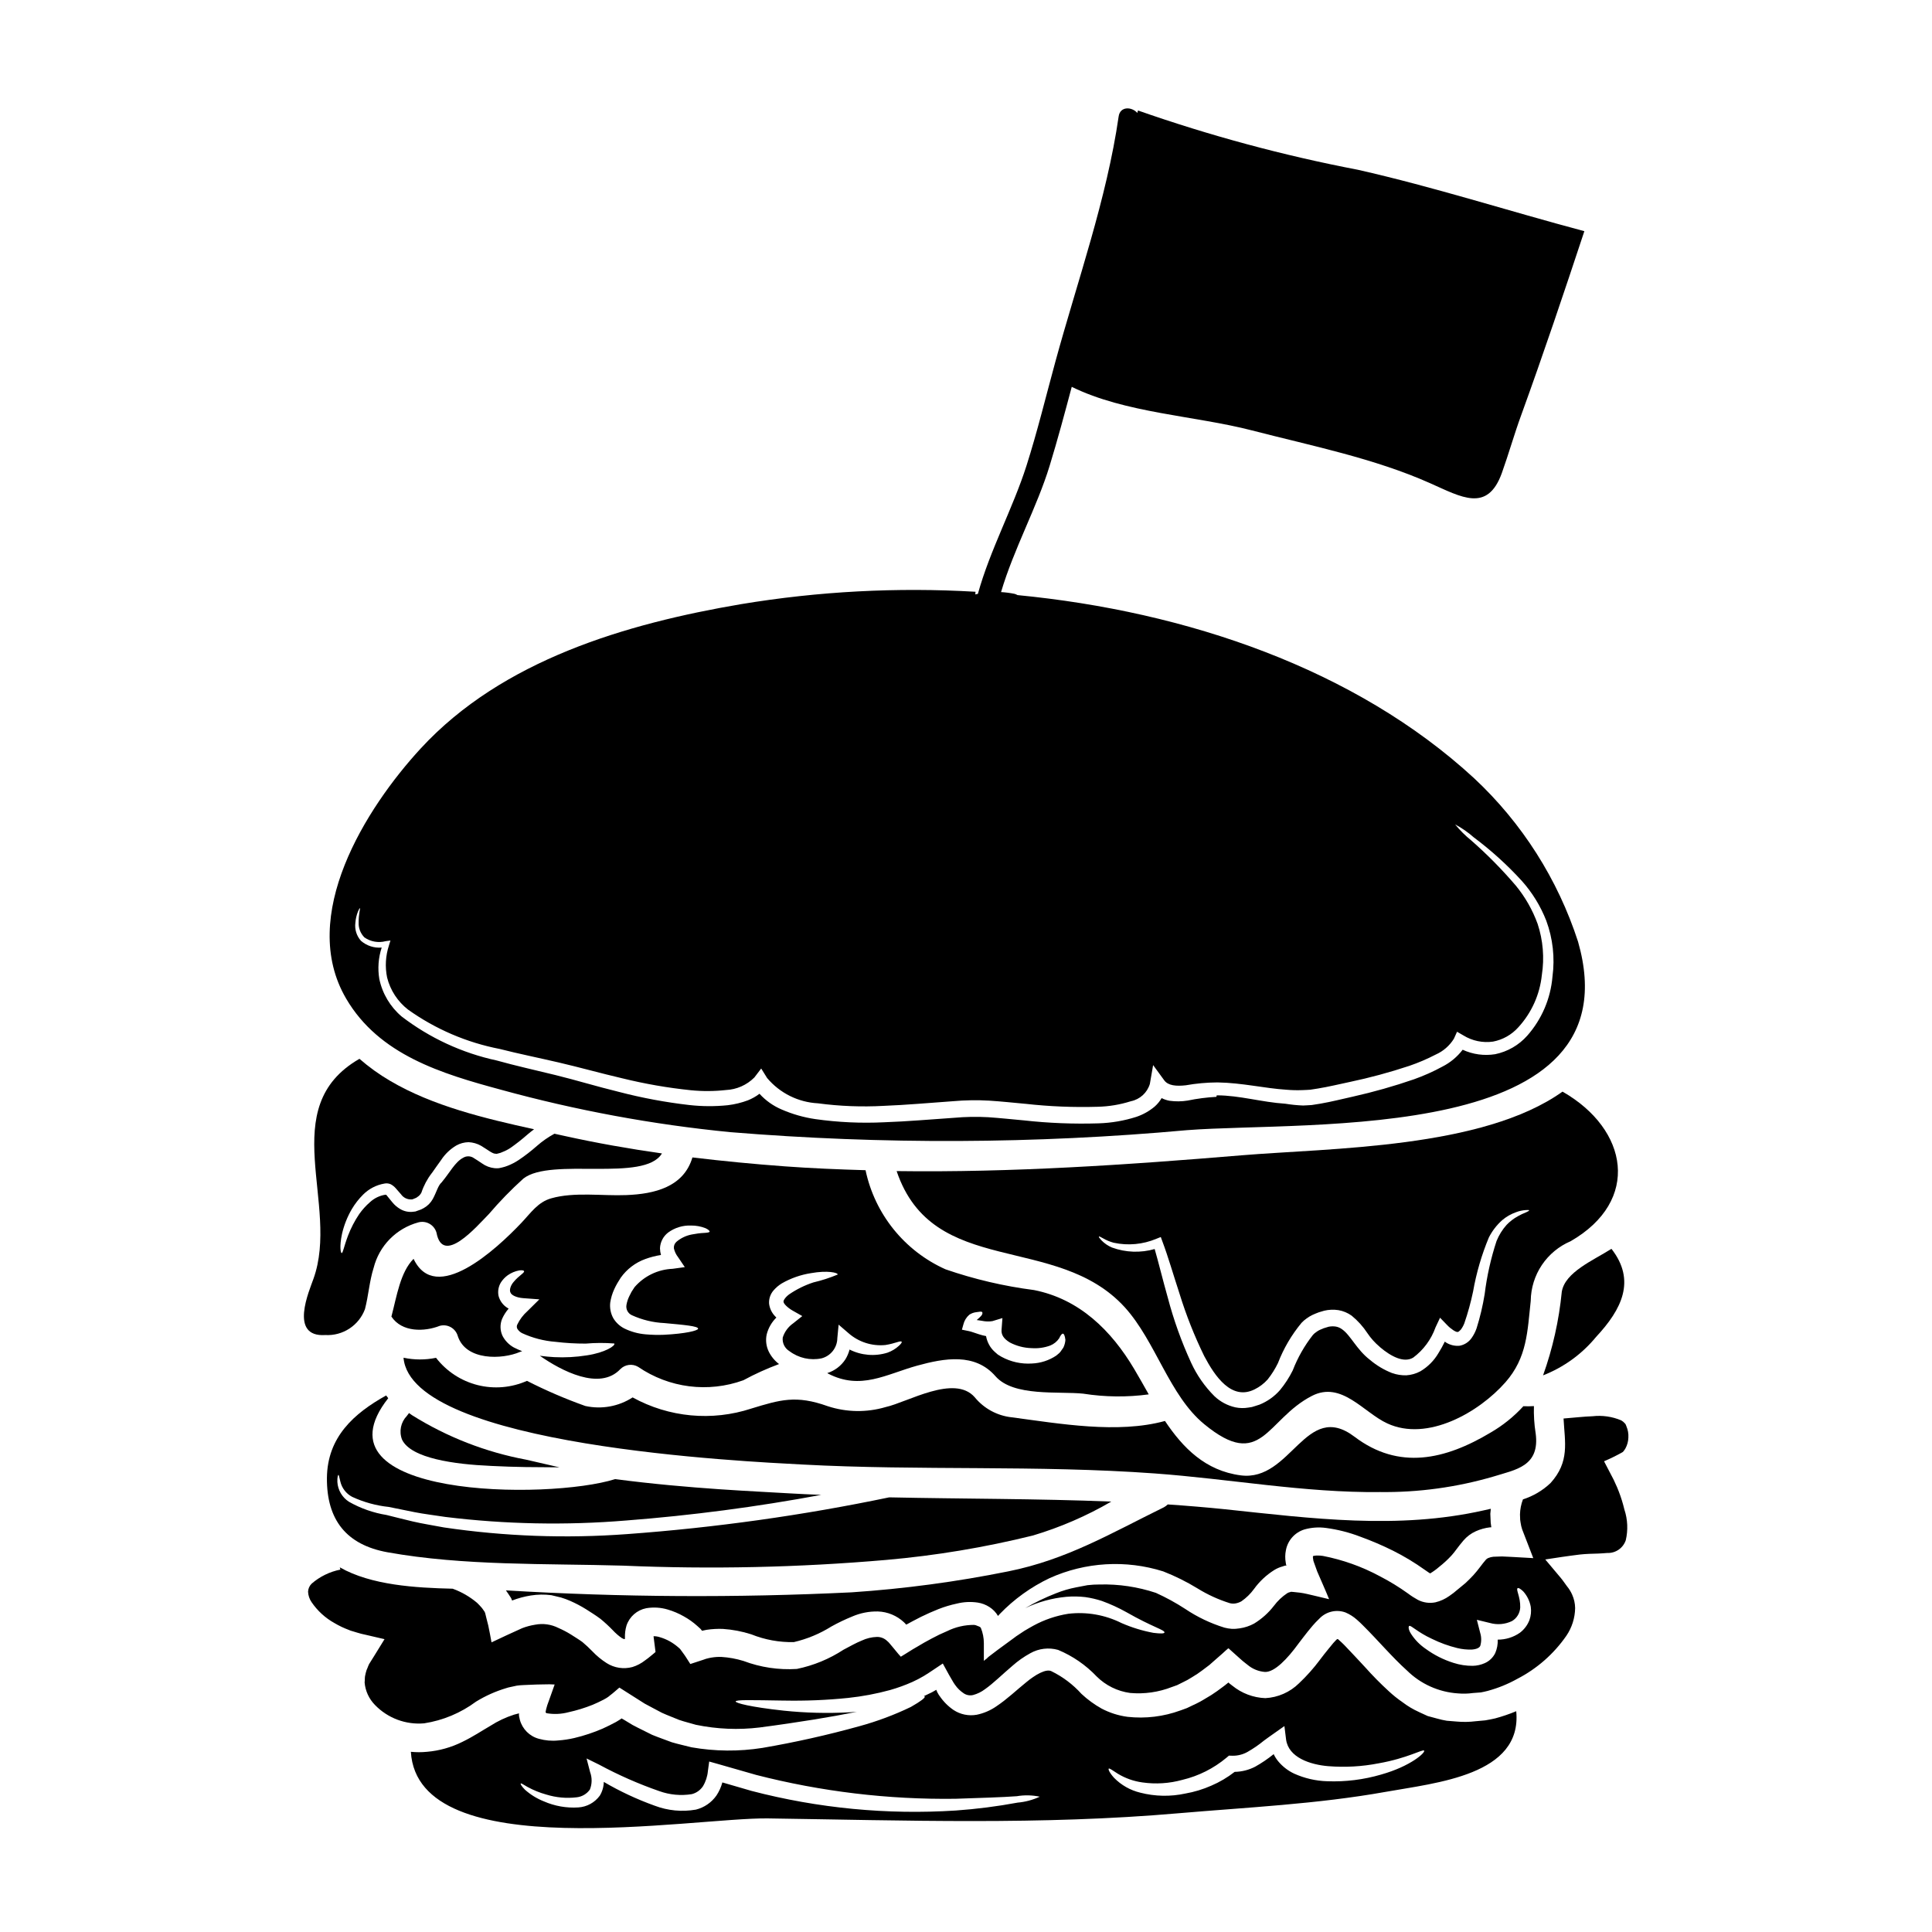 <?xml version="1.0" encoding="UTF-8"?>
<!-- Uploaded to: ICON Repo, www.svgrepo.com, Generator: ICON Repo Mixer Tools -->
<svg fill="#000000" width="800px" height="800px" version="1.1" viewBox="144 144 512 512" xmlns="http://www.w3.org/2000/svg">
 <g>
  <path d="m273.91 532.47 0.727 0.035c2.711 0.121 5.652 0.25 8.633 0.281l8.992 0.074-8.773-2.019c-10.754-2-21.035-6.008-30.309-11.809l-0.789-0.555-0.578 0.762h0.004c-1.613 1.664-2.109 4.109-1.277 6.269 2.391 5.008 14.023 6.551 23.371 6.961z"/>
  <path d="m550.95 523.76c-0.367-2.356-0.516-4.742-0.445-7.129-0.93 0.062-1.863 0.07-2.793 0.027-2.516 2.754-5.438 5.106-8.66 6.973-12.039 7.207-24.312 10.051-36.09 1.121-12.953-9.816-16.738 11.988-30.16 10.234-9.375-1.227-15.305-7.285-20.074-14.414-12.531 3.449-27.965 0.703-40.605-0.969-3.859-0.414-7.394-2.34-9.84-5.352-5.402-6.086-17.711 1.336-23.582 2.637-5.019 1.48-10.375 1.398-15.348-0.234-8.406-3.004-12.594-1.699-20.238 0.625l-0.004 0.004c-10.441 3.422-21.84 2.352-31.461-2.953-3.707 2.402-8.223 3.223-12.539 2.269-5.289-1.883-10.453-4.106-15.457-6.656-4.121 1.828-8.738 2.219-13.105 1.113-4.371-1.109-8.242-3.652-10.996-7.223-2.844 0.59-5.777 0.582-8.617-0.023 2.008 23.527 91.188 27.52 105.71 28.305 31.094 1.672 62.258 0.105 93.359 2.363 19.816 1.438 39.691 5.144 59.59 4.938v-0.008c10.266 0.141 20.492-1.258 30.34-4.152 5.664-1.781 12.242-2.613 11.02-11.496z"/>
  <path d="m489.68 549.32c1.867-0.527 3.824-0.66 5.746-0.395 3.109 0.418 6.16 1.195 9.086 2.32 2.941 1.066 5.816 2.297 8.621 3.688 2.957 1.48 5.793 3.191 8.484 5.113 0.574 0.395 1.309 0.914 1.359 0.914h0.051c0.836-0.504 1.625-1.078 2.359-1.719 1.156-0.906 2.242-1.902 3.242-2.981 0.969-1.043 1.621-2.164 3.188-3.996 0.906-1.062 2.039-1.91 3.312-2.477 1.172-0.523 2.414-0.867 3.684-1.02l0.395-0.023h0.027s-0.027 0-0.027-0.055l-0.156-1.148-0.102-2.363c0.023-0.445 0.078-0.891 0.129-1.336-0.652 0.156-1.277 0.289-1.855 0.418-22.797 5.144-45.656 2.141-68.574-0.289-5.066-0.52-10.133-0.938-15.172-1.277-0.316 0.293-0.668 0.547-1.043 0.758-14 6.867-25.723 13.867-41.211 16.973-13.711 2.766-27.586 4.625-41.543 5.562-30.523 1.484-61.102 1.312-91.605-0.52 0.445 0.598 0.836 1.25 1.25 1.855 0.184 0.289 0.129 0.262 0.184 0.312l0.051 0.156 0.129 0.316 0.027 0.051 0.004-0.004c1.594-0.613 3.246-1.062 4.934-1.328 1.805-0.289 3.644-0.316 5.457-0.082l2.613 0.625v0.004c0.816 0.246 1.617 0.543 2.402 0.887 1.449 0.637 2.856 1.379 4.203 2.219 1.281 0.84 2.363 1.465 3.762 2.508v-0.004c1.184 0.969 2.309 2.008 3.371 3.113 0.699 0.75 1.477 1.422 2.32 2.008 0.625 0.34 0.547 0.262 0.754 0.262 0.027 0 0.055-0.027 0.078-0.027v-0.289h0.004c-0.043-1.109 0.098-2.223 0.418-3.285 0.797-2.348 2.789-4.09 5.223-4.57 1.918-0.324 3.883-0.199 5.746 0.363 1.457 0.43 2.859 1.027 4.18 1.777 1.305 0.719 2.523 1.582 3.629 2.582l0.836 0.758 0.234 0.289c0.23 0.262 0.102 0.152 0.156 0.207l1.277-0.266 0.004 0.004c1.406-0.207 2.832-0.285 4.254-0.23 2.555 0.168 5.082 0.652 7.519 1.434 3.586 1.441 7.422 2.144 11.281 2.062 3.516-0.816 6.867-2.211 9.926-4.125 1.797-1 3.652-1.891 5.559-2.664 2.144-0.926 4.457-1.379 6.789-1.332 2.582 0.086 5.039 1.105 6.922 2.871 0.109 0.098 0.215 0.203 0.312 0.316l0.051 0.051 0.129 0.184c0.055 0.152 0.207-0.055 0.344-0.055 0.441-0.262 0.914-0.52 1.383-0.754 0.758-0.395 1.543-0.789 2.273-1.18 1.539-0.754 3.078-1.438 4.648-2.062h0.004c1.582-0.621 3.215-1.109 4.879-1.461 1.801-0.449 3.676-0.539 5.512-0.266 1.105 0.168 2.164 0.57 3.106 1.18 0.934 0.598 1.715 1.406 2.273 2.363 0.156-0.18 0.289-0.316 0.469-0.523 3.797-3.938 8.273-7.156 13.215-9.504 9.477-4.269 20.195-4.902 30.109-1.777 3.141 1.23 6.172 2.734 9.051 4.492 2.695 1.672 5.59 2.992 8.617 3.938 0.488 0.121 0.992 0.137 1.488 0.055 0.555-0.098 1.09-0.289 1.574-0.574 1.277-0.891 2.398-1.984 3.312-3.242 1.453-2.012 3.281-3.723 5.383-5.039 0.672-0.414 1.402-0.73 2.168-0.938l0.547-0.184c0.207-0.051 0.102-0.023 0.156-0.023l0.102-0.027 0.004-0.004c0.082-0.027 0.176-0.027 0.262 0 0-0.051-0.105-0.18-0.105-0.262l-0.027-0.078s0-0.027-0.023-0.027c0.023 0.105 0.051 0.266 0 0.078v-0.156l-0.051-0.34v0.004c-0.195-1.102-0.176-2.227 0.051-3.32 0.492-2.59 2.375-4.691 4.894-5.469z"/>
  <path d="m557.89 486.34c-0.738 7.555-2.402 14.992-4.961 22.145 5.477-2.137 10.312-5.641 14.047-10.184 6.84-7.34 10.629-14.957 4.074-23.348-4.859 3.082-12.324 6.191-13.16 11.387z"/>
  <path d="m246.33 513.81c-8.461 4.723-15.59 10.965-15.691 21.879-0.078 11.098 5.168 17.711 16.059 19.68 20.211 3.629 41.938 2.953 62.438 3.543 23.25 1 46.539 0.492 69.723-1.516 13.109-1.148 26.109-3.312 38.883-6.473 7.25-2.164 14.219-5.18 20.758-8.988-19.609-0.789-39.246-0.703-58.859-1.121-22.93 4.781-46.152 8.039-69.512 9.742-16.18 1.195-32.445 0.598-48.492-1.773-3.004-0.574-5.769-0.996-8.305-1.594s-4.777-1.18-6.867-1.695l-0.004-0.004c-3.504-0.562-6.883-1.746-9.973-3.5-1.809-1.156-2.953-3.106-3.082-5.25-0.051-1.332 0.18-1.883 0.289-1.883 0.105 0 0.207 0.602 0.496 1.75v0.004c0.406 1.75 1.555 3.238 3.148 4.074 3.051 1.41 6.316 2.312 9.66 2.664 2.062 0.418 4.359 0.887 6.84 1.383 2.481 0.496 5.25 0.812 8.227 1.277h0.004c15.871 1.938 31.898 2.254 47.836 0.941 17.348-1.34 34.613-3.606 51.715-6.793-2.898-0.129-5.769-0.234-8.66-0.418-7.441-0.473-26.086-1.148-45.934-3.762-17.711 5.59-81.031 5.066-60.141-21.441-0.188-0.23-0.391-0.496-0.555-0.727z"/>
  <path d="m379.17 502.48c-3.324 1.027-6.918 0.73-10.027-0.836-0.238 0.914-0.609 1.785-1.098 2.586-1.133 1.738-2.828 3.027-4.805 3.652 0.078 0.055 0.129 0.078 0.207 0.133 8.66 4.492 15.352 0.18 23.66-2.117 7.18-1.969 15.277-3.422 20.707 2.82 4.805 5.484 16.738 3.938 23.293 4.621l0.004 0.004c5.734 0.898 11.566 0.961 17.316 0.184-1.305-2.297-2.559-4.57-3.859-6.738-6.062-10.211-14.52-18.543-26.559-20.914h-0.004c-7.973-1.027-15.82-2.863-23.422-5.488-10.863-4.859-18.746-14.625-21.203-26.27-7.129-0.207-14.262-0.496-21.387-1.02-8.172-0.598-16.336-1.387-24.492-2.363-2.32 7.832-10.027 9.691-17.523 9.977-6.297 0.262-13.777-0.891-19.898 0.859-3.543 0.996-5.402 3.863-7.91 6.504-6.766 7.133-22.746 21.832-28.57 9.531-3.523 3.543-4.441 9.871-5.871 15.305 2.793 4.203 8.746 4.047 12.797 2.457h-0.004c0.996-0.277 2.062-0.148 2.961 0.363 0.902 0.508 1.562 1.355 1.84 2.352 2.141 6.578 11.809 6.215 16.453 4.203v0.004c0.195-0.086 0.395-0.156 0.602-0.211-0.758-0.293-1.496-0.621-2.219-0.992-1.27-0.707-2.305-1.77-2.981-3.059-0.672-1.43-0.707-3.078-0.102-4.539 0.441-0.977 1.02-1.887 1.723-2.695-0.078-0.051-0.156-0.074-0.234-0.129-1.227-0.723-2.113-1.91-2.457-3.289-0.227-1.207-0.004-2.449 0.629-3.5 0.477-0.742 1.086-1.387 1.797-1.906 0.93-0.656 1.992-1.105 3.113-1.305 0.73-0.078 1.148 0 1.227 0.184 0.207 0.469-1.336 1.148-2.754 2.875-0.703 0.789-1.227 2.086-0.836 2.816 0.23 0.68 1.574 1.359 3.394 1.488l4.258 0.316-3.188 3.148c-1.113 0.992-2.019 2.195-2.664 3.543-0.172 0.355-0.164 0.773 0.023 1.121 0.309 0.488 0.742 0.887 1.258 1.148 2.789 1.285 5.789 2.062 8.852 2.297 2.66 0.32 5.336 0.477 8.016 0.469 2.516-0.219 5.051-0.23 7.57-0.027 0.367 0.574-2.453 2.434-7.309 3.148-2.84 0.453-5.719 0.609-8.594 0.469-1.227-0.078-2.508-0.18-3.836-0.367 5.691 3.973 15.852 9.348 21.332 3.543 1.25-1.258 3.199-1.508 4.723-0.602 8.184 5.609 18.566 6.93 27.891 3.543 3.043-1.652 6.203-3.082 9.449-4.285-1.148-0.871-2.082-1.996-2.723-3.289-0.695-1.426-0.887-3.047-0.547-4.594 0.434-1.688 1.32-3.223 2.559-4.441l-0.312-0.316h0.004c-0.898-0.91-1.469-2.094-1.621-3.363-0.09-1.297 0.344-2.57 1.203-3.543 0.621-0.719 1.352-1.336 2.164-1.832 2.387-1.371 5.008-2.293 7.731-2.715 4.414-0.789 7.156-0.129 7.086 0.367-2.09 0.875-4.246 1.574-6.453 2.09-2.269 0.742-4.422 1.805-6.394 3.148-1.02 0.73-1.699 1.773-1.488 2.062 0 0.418 1.043 1.488 2.363 2.246l2.586 1.461-2.43 1.934c-1.309 0.914-2.277 2.238-2.754 3.758-0.164 1.445 0.531 2.856 1.777 3.606 2.43 1.832 5.531 2.527 8.512 1.906 2.441-0.637 4.152-2.828 4.18-5.352l0.34-3.578 2.613 2.246h-0.004c2.688 2.363 6.234 3.504 9.793 3.148 2.586-0.395 4.047-1.254 4.305-0.863 0.105 0.156-0.129 0.52-0.727 1.07-0.883 0.812-1.918 1.434-3.051 1.832zm20.133-7.477c0.242-1.008 0.793-1.91 1.574-2.586 0.555-0.371 1.191-0.605 1.855-0.68 0.789-0.105 1.438-0.266 1.574 0.023 0.137 0.289 0.027 0.758-0.789 1.465-0.211 0.18-0.473 0.395-0.68 0.598 0.496 0.055 0.969 0.156 1.438 0.211v0.004c0.895 0.188 1.812 0.215 2.715 0.074l2.664-0.809-0.234 3.106c-0.105 1.336 0.574 2.363 2.168 3.344v0.004c1.797 0.945 3.789 1.465 5.82 1.512 1.66 0.121 3.324-0.109 4.887-0.68 0.977-0.387 1.812-1.059 2.398-1.93 0.316-0.703 0.68-1.227 0.965-1.227s0.551 0.496 0.68 1.645l0.004-0.004c-0.047 0.719-0.234 1.418-0.547 2.062-0.234 0.34-0.496 0.73-0.789 1.121-0.293 0.391-0.703 0.629-1.098 0.996-1.918 1.281-4.148 2-6.453 2.09-2.812 0.184-5.621-0.441-8.09-1.801-0.316-0.184-0.629-0.367-0.941-0.574l-0.863-0.758v-0.004c-0.594-0.535-1.09-1.172-1.465-1.879-0.379-0.703-0.645-1.461-0.785-2.246-0.645-0.121-1.281-0.285-1.906-0.492-1.098-0.34-2.012-0.703-2.559-0.812l-1.934-0.395zm-68.629-24.273c-1.113 0.055-2.219 0.195-3.312 0.414-1.523 0.281-2.949 0.957-4.125 1.969-0.469 0.434-0.711 1.062-0.652 1.699 0.188 0.848 0.562 1.641 1.094 2.324l1.801 2.664-3.234 0.445c-3.887 0.16-7.531 1.918-10.078 4.856l-0.812 1.25c-0.184 0.418-0.418 0.789-0.602 1.18v0.004c-0.348 0.711-0.59 1.465-0.73 2.242-0.219 1.137 0.363 2.273 1.41 2.758 2.703 1.238 5.621 1.949 8.594 2.09 5.402 0.496 8.98 0.812 8.98 1.488-0.027 0.523-3.371 1.336-9.09 1.621h0.004c-1.594 0.062-3.191 0.023-4.781-0.117-1.988-0.16-3.93-0.691-5.719-1.574-1.184-0.609-2.176-1.531-2.871-2.668-0.707-1.262-0.996-2.715-0.836-4.152 0.184-1.238 0.543-2.441 1.07-3.578 0.234-0.547 0.547-1.094 0.836-1.617l0.891-1.438c1.613-2.266 3.883-3.988 6.5-4.934 1.348-0.492 2.738-0.852 4.152-1.07-0.16-0.57-0.246-1.156-0.262-1.75 0.059-1.652 0.852-3.195 2.168-4.203 1.75-1.281 3.887-1.934 6.059-1.852 1.312-0.012 2.613 0.227 3.836 0.703 0.789 0.367 1.125 0.73 1.098 0.914-0.027 0.18-0.574 0.301-1.387 0.332z"/>
  <path d="m573.01 539.3-0.473-1.18-0.395-0.863-0.496-1.094-2.559-4.914v0.004c1.605-0.684 3.176-1.449 4.699-2.297l0.262-0.156c0.051-0.027 0.027-0.027 0.051-0.051l0.105-0.105c0.051-0.078 0.129-0.156 0.18-0.234 0.105-0.18 0.266-0.34 0.367-0.547v-0.004c0.488-0.891 0.758-1.883 0.785-2.898 0.062-1.02-0.117-2.039-0.52-2.977-0.059-0.18-0.129-0.355-0.207-0.523l-0.234-0.289c-0.281-0.32-0.617-0.586-0.992-0.785-2.375-0.992-4.965-1.359-7.523-1.07-2.363 0.078-5.273 0.422-7.703 0.602 0.34 6.371 1.668 11.438-3.449 17.105-2.078 1.973-4.578 3.453-7.312 4.328-0.488 1.277-0.754 2.629-0.785 3.996l0.051 1.438 0.105 0.703c0.086 0.613 0.223 1.215 0.418 1.805 0.992 2.559 1.969 5.094 2.949 7.625l-5.535-0.312c-0.941-0.027-1.934-0.105-2.754-0.133l-2.273 0.078h-0.004c-0.465 0.043-0.922 0.156-1.355 0.336-0.316 0.137-0.59 0.355-0.789 0.633-0.703 0.754-1.879 2.531-3.184 3.938-0.676 0.754-1.387 1.41-2.09 2.086l-2.062 1.699v-0.004c-0.703 0.625-1.445 1.199-2.219 1.723-1.109 0.789-2.359 1.355-3.684 1.672-1.57 0.312-3.199 0.082-4.625-0.652-0.918-0.5-1.801-1.066-2.637-1.699-2.356-1.691-4.836-3.211-7.414-4.543-4.738-2.555-9.836-4.379-15.117-5.406-0.512-0.082-1.027-0.117-1.543-0.102-0.203-0.012-0.402 0.004-0.598 0.051-0.105 0.016-0.211 0.023-0.316 0.027-0.086 0.012-0.156 0.07-0.18 0.152-0.027 0.078-0.055 0.133 0.023 0.629l0.027 0.129v0.004c0.004 0.125 0.023 0.246 0.051 0.367 0.129 0.441 0.234 0.652 0.344 0.992l0.676 1.879c1.121 2.613 2.269 5.144 3.148 7.34-1.254-0.316-2.484-0.602-3.734-0.891s-2.848-0.703-3.969-0.836l-1.699-0.184c-0.23 0-0.676-0.074-0.727-0.051l-0.184 0.078h-0.004c-0.27 0.047-0.523 0.145-0.758 0.285-1.363 0.902-2.559 2.035-3.539 3.344-1.453 1.887-3.242 3.484-5.277 4.723-1.176 0.637-2.457 1.062-3.785 1.254-0.707 0.121-1.426 0.168-2.141 0.133-0.645-0.047-1.281-0.152-1.906-0.316-3.676-1.133-7.168-2.793-10.367-4.938-2.488-1.625-5.102-3.055-7.809-4.281-4.797-1.594-9.832-2.348-14.887-2.219-1.082-0.004-2.164 0.055-3.238 0.184-1.043 0.207-2.035 0.395-3.004 0.574-1.832 0.352-3.625 0.879-5.352 1.574-2.816 1.094-5.539 2.41-8.145 3.938 3.422-1.641 7.109-2.656 10.887-3.004 1.68-0.145 3.367-0.117 5.043 0.078 1.488 0.215 2.953 0.555 4.383 1.02 2.246 0.816 4.422 1.812 6.504 2.977 6.945 3.969 10.188 4.699 10.082 5.379-0.051 0.289-0.941 0.34-2.875 0.102v0.004c-2.93-0.539-5.785-1.414-8.516-2.609-4.359-2.176-9.258-3.031-14.098-2.457-3.238 0.512-6.367 1.578-9.246 3.148-0.789 0.445-1.594 0.887-2.402 1.383l-1.227 0.812-0.625 0.418-0.316 0.207-0.523 0.395c-1.434 1.043-2.871 2.113-4.383 3.211-0.789 0.574-1.465 1.148-2.269 1.723-0.367 0.262-0.652 0.676-0.918 0.789l-0.469 0.395v-4.727c-0.004-1.371-0.273-2.727-0.789-3.996-0.234-0.395-0.68-0.418-0.914-0.547-0.273-0.145-0.578-0.234-0.887-0.262-2.473-0.012-4.91 0.551-7.129 1.645-1.379 0.574-2.731 1.219-4.047 1.934-0.68 0.367-1.387 0.758-2.066 1.125-0.992 0.574-1.969 1.18-2.977 1.746l-2.012 1.254-1.02 0.625c-0.18 0.207-0.289-0.027-0.418-0.184l-0.395-0.441-1.516-1.832c-0.289-0.34-0.445-0.547-0.836-0.992l0.004 0.004c-0.176-0.223-0.375-0.426-0.602-0.602-0.734-0.723-1.727-1.117-2.754-1.094-1.383 0.043-2.742 0.371-3.996 0.965-1.516 0.602-3.109 1.516-4.805 2.406v-0.004c-3.777 2.473-7.984 4.211-12.406 5.117-4.805 0.305-9.621-0.414-14.125-2.113-1.902-0.586-3.867-0.949-5.852-1.07-0.898-0.031-1.801 0.027-2.688 0.18l-0.652 0.129c0 0.027-0.496 0.105-0.73 0.184l-0.836 0.289-3.344 1.094c-0.625-0.941-1.305-2.113-1.855-2.816l-0.863-1.18-0.496-0.445c-0.703-0.605-1.465-1.141-2.269-1.594-0.82-0.449-1.688-0.809-2.586-1.07-0.523-0.172-1.07-0.262-1.621-0.262-0.027 0-0.051 0.023-0.051 0.078 0.152 1.277 0.34 2.582 0.496 3.891 0.078 0.184-0.027 0.289-0.156 0.367l-0.367 0.316-0.73 0.598c-0.469 0.395-0.965 0.789-1.488 1.148-1.004 0.793-2.144 1.395-3.371 1.773-2.316 0.621-4.785 0.242-6.812-1.043-1.395-0.887-2.676-1.945-3.812-3.148-0.828-0.855-1.699-1.664-2.609-2.43-0.812-0.602-2.09-1.387-3.148-2.062-1.027-0.633-2.102-1.191-3.211-1.672-1.918-0.973-4.106-1.277-6.215-0.859-1.16 0.184-2.297 0.488-3.394 0.91-2.848 1.254-5.434 2.508-8.125 3.762-0.289-1.488-0.547-3.082-0.863-4.469l-0.492-1.934-0.234-0.965v0.004c-0.047-0.254-0.125-0.5-0.234-0.73-0.312-0.395-0.523-0.812-0.863-1.18-0.34-0.371-0.703-0.789-1.121-1.18v-0.004c-1.902-1.613-4.078-2.879-6.426-3.734v-0.023c-9.898-0.234-21.648-0.914-29.98-5.668l0.156 0.602h0.004c-2.812 0.555-5.43 1.832-7.598 3.707-0.586 0.562-0.934 1.332-0.969 2.144 0.043 1 0.367 1.969 0.941 2.793 1.555 2.281 3.617 4.168 6.031 5.512 1.234 0.734 2.539 1.355 3.891 1.852l0.234 0.102 0.289 0.105 0.289 0.078 1.199 0.367c0.805 0.254 1.625 0.465 2.453 0.629 1.645 0.395 3.289 0.754 4.938 1.148-0.887 1.461-1.797 2.898-2.688 4.359l-1.387 2.219-0.004 0.004c-0.164 0.34-0.312 0.688-0.438 1.043l-0.234 0.547h-0.004c-0.176 0.547-0.312 1.105-0.418 1.672-0.078 0.547-0.027 1.07-0.105 1.617 0.188 2.258 1.164 4.375 2.754 5.984 3.391 3.504 8.18 5.289 13.035 4.856 4.977-0.77 9.691-2.742 13.734-5.746 2.496-1.535 5.184-2.738 7.992-3.578 0.355-0.121 0.723-0.219 1.098-0.289l1.695-0.367c1.18-0.18 2.32-0.156 3.5-0.23 1.176-0.074 2.297-0.078 3.449-0.105l1.723-0.027c0.547 0 0.914 0.055 1.383 0.055-0.547 1.512-1.094 3.027-1.617 4.543h-0.004c-0.254 0.641-0.461 1.297-0.625 1.969l-0.156 0.758v0.051c0.027 0.129 0.078 0.207 0.289 0.289 1.918 0.328 3.887 0.238 5.769-0.262 2.184-0.477 4.324-1.137 6.398-1.965 1.016-0.418 1.969-0.887 2.898-1.359l0.652-0.367 0.367-0.23c0.23-0.145 0.449-0.309 0.648-0.496 0.863-0.629 1.723-1.438 2.535-2.117 2.269 1.438 4.519 2.848 6.711 4.258 1.543 0.863 3.082 1.617 4.57 2.43 1.543 0.703 3.059 1.25 4.547 1.879 1.512 0.523 3.027 0.863 4.492 1.309l-0.004-0.004c5.539 1.145 11.227 1.383 16.844 0.703 5.172-0.676 10.082-1.41 14.285-2.086s7.965-1.363 11.18-2.012h-0.004c0.121-0.031 0.242-0.051 0.367-0.055-0.703 0.055-1.387 0.105-2.039 0.133-5.809 0.312-11.633 0.164-17.418-0.441-8.902-0.969-12.719-2.012-12.719-2.43 0.051-0.496 3.996-0.367 12.848-0.234v-0.004c5.668 0.109 11.34-0.125 16.977-0.703 3.75-0.398 7.461-1.098 11.098-2.09 2.016-0.574 3.988-1.289 5.902-2.141 1.039-0.469 2.047-0.996 3.027-1.574 1.723-1.043 3.316-2.191 5.043-3.316 0.52 0.969 1.07 1.969 1.617 2.953l0.863 1.488v-0.004c0.223 0.418 0.477 0.82 0.754 1.203 0.629 0.914 1.434 1.691 2.363 2.297 0.719 0.461 1.594 0.613 2.426 0.418 1.141-0.305 2.211-0.828 3.148-1.539 2.269-1.594 4.547-3.891 7.262-6.188 1.453-1.293 3.047-2.414 4.754-3.348 2.238-1.266 4.887-1.582 7.363-0.887 3.856 1.605 7.332 4 10.211 7.027 2.398 2.391 5.519 3.934 8.879 4.387 3.762 0.336 7.551-0.203 11.07-1.578l1.387-0.496 1.359-0.676c0.918-0.426 1.805-0.914 2.66-1.465 0.902-0.535 1.773-1.117 2.613-1.75l1.277-0.965 0.625-0.469 1.098-0.969 2.297-2.012 1.145-1.043c0.211-0.105 0.395-0.473 0.602-0.367l0.602 0.547 2.453 2.195 0.004 0.004c0.426 0.398 0.871 0.77 1.336 1.121l0.598 0.469c1.297 1.094 2.906 1.75 4.598 1.883 2.559 0.105 5.981-3.5 8.902-7.523 0.789-1.016 1.574-2.086 2.43-3.148 0.473-0.547 0.863-1.07 1.359-1.641l0.758-0.84 1.07-1.07c1.781-1.809 4.457-2.41 6.84-1.539 1.098 0.469 2.113 1.113 3.004 1.906 0.598 0.523 1.18 1.07 1.668 1.574 4 3.973 7.656 8.332 11.594 11.883h0.004c3.637 3.594 8.453 5.754 13.555 6.086 1.324 0.117 2.652 0.082 3.969-0.105l2.062-0.156c0.602-0.129 1.227-0.23 1.883-0.418l-0.004-0.004c2.723-0.738 5.344-1.809 7.805-3.184 5.199-2.684 9.66-6.602 12.992-11.414 1.473-2.168 2.281-4.719 2.32-7.34-0.02-1.223-0.285-2.426-0.785-3.543-0.355-0.809-0.824-1.566-1.387-2.246-0.598-0.789-1.043-1.512-1.773-2.363-1.305-1.574-2.637-3.148-3.969-4.723l4.465-0.676c1.543-0.207 3.055-0.445 4.648-0.625 1.594-0.18 3.449-0.234 4.965-0.266 0.836-0.051 1.617-0.078 2.32-0.152 2.211 0.098 4.219-1.273 4.934-3.371 0.633-2.695 0.508-5.516-0.367-8.148-0.383-1.605-0.871-3.184-1.465-4.727zm-23.688 34.027c-0.512 1.336-1.391 2.504-2.531 3.367-1.723 1.199-3.777 1.84-5.879 1.828 0.051 1.215-0.172 2.426-0.652 3.543-0.582 1.199-1.57 2.152-2.793 2.688-0.996 0.441-2.062 0.68-3.148 0.707-1.75 0.016-3.488-0.25-5.148-0.789-2.633-0.828-5.109-2.078-7.34-3.707-1.547-1.051-2.871-2.398-3.887-3.973-0.758-1.18-0.73-1.969-0.473-2.113 0.523-0.18 2.141 1.645 5.984 3.422 2.156 1.062 4.422 1.887 6.762 2.457 1.262 0.305 2.562 0.438 3.863 0.391 1.25-0.102 2.012-0.469 2.219-1.016 0.32-1.109 0.312-2.289-0.027-3.394l-0.887-3.473 3.445 0.836c1.945 0.551 4.027 0.375 5.852-0.496 1.293-0.754 2.117-2.109 2.195-3.606 0.078-2.848-1.227-4.801-0.68-5.117 0.207-0.156 0.703 0.129 1.465 0.836l-0.004-0.004c1.043 1.152 1.738 2.574 2.012 4.102 0.168 1.184 0.051 2.387-0.348 3.512z"/>
  <path d="m558.07 433.3c-21.18 15.109-61.445 14.914-85.078 16.871-30.348 2.535-60.898 4.598-91.375 4.18 9.641 28.488 42.359 16.215 60.48 36.113 8.199 9.055 11.777 23.348 21.023 30.945 15.25 12.559 16.398-1.227 28.539-7.477 7.871-4.051 13.711 4.414 19.98 7.285 10.656 4.938 24.312-2.926 31.336-10.918 5.746-6.555 5.797-13.422 6.691-21.621l-0.004-0.004c0.051-3.367 1.074-6.644 2.953-9.441 1.879-2.793 4.527-4.984 7.625-6.301 18.617-10.734 15.301-29.641-2.117-39.617-0.004-0.016-0.031-0.016-0.055-0.016zm-9.613 31.965c-0.754 0.297-1.488 0.645-2.191 1.043-1.113 0.605-2.129 1.383-3.004 2.297-1.129 1.266-2.031 2.715-2.664 4.285-1.504 4.578-2.559 9.293-3.148 14.074-0.496 3.066-1.211 6.09-2.141 9.051-0.316 0.91-0.754 1.773-1.309 2.559-0.75 1.082-1.895 1.824-3.188 2.062-1.262 0.121-2.531-0.184-3.602-0.859-0.109-0.074-0.215-0.152-0.316-0.238-0.512 1.047-1.078 2.07-1.695 3.059-1.16 1.98-2.805 3.633-4.777 4.805-1.152 0.621-2.43 0.988-3.734 1.07-1.289 0.031-2.574-0.172-3.789-0.602-2.129-0.836-4.106-2.016-5.848-3.496-3.543-2.715-5.094-6.504-7.414-8.121h-0.004c-0.492-0.363-1.066-0.609-1.672-0.707-0.625-0.09-1.258-0.07-1.875 0.055l-1.359 0.418-0.969 0.418v-0.004c-0.332 0.156-0.648 0.348-0.941 0.574-0.316 0.207-0.605 0.453-0.859 0.734-2.25 2.859-4.059 6.039-5.371 9.434-0.918 1.855-2.051 3.602-3.367 5.199-1.48 1.699-3.344 3.023-5.434 3.867l-1.309 0.418-0.34 0.102-0.156 0.055-0.207 0.051-0.105 0.023-0.836 0.133c-1.133 0.191-2.293 0.172-3.418-0.055-2.102-0.465-4.031-1.492-5.59-2.977-2.562-2.559-4.652-5.559-6.164-8.852-2.559-5.562-4.629-11.34-6.188-17.262-1.359-4.801-2.402-9.164-3.473-12.871-3.715 1.066-7.672 0.93-11.305-0.395-1.062-0.445-2.023-1.105-2.824-1.934-0.496-0.547-0.727-0.863-0.652-0.965 0.074-0.102 0.445 0.078 1.074 0.441 0.891 0.52 1.848 0.918 2.844 1.184 3.789 0.82 7.734 0.457 11.305-1.043l1.18-0.473 0.445 1.227c1.516 4.023 2.848 8.695 4.543 13.867 1.746 5.652 3.93 11.16 6.531 16.477 2.816 5.328 7.231 11.855 13.344 8.801 1.316-0.645 2.496-1.543 3.469-2.637 1.062-1.34 1.973-2.793 2.719-4.332 1.488-3.867 3.598-7.465 6.242-10.652 0.398-0.43 0.848-0.816 1.328-1.152 0.484-0.359 1-0.676 1.543-0.938 0.574-0.234 1.07-0.496 1.695-0.703l1.41-0.418v-0.004c1.25-0.301 2.547-0.352 3.816-0.156 1.262 0.219 2.457 0.719 3.496 1.465 1.625 1.324 3.035 2.894 4.184 4.648 0.898 1.332 1.98 2.535 3.211 3.574l0.074 0.078 0.027 0.027c2.981 2.535 6.371 4.254 8.801 2.793v0.004c2.727-2.027 4.789-4.82 5.926-8.02l1.199-2.559 1.906 1.969c1.02 1.07 2.363 1.906 2.754 1.801 0.18 0.027 0.469-0.207 0.836-0.602 0.391-0.52 0.707-1.09 0.941-1.695 0.953-2.758 1.73-5.578 2.324-8.434 0.859-4.91 2.262-9.711 4.18-14.312 0.883-1.738 2.082-3.297 3.543-4.594 1.094-0.926 2.352-1.645 3.707-2.117 0.812-0.309 1.664-0.492 2.531-0.547 0.574-0.051 0.891-0.027 0.891 0.078s-0.258 0.27-0.781 0.504z"/>
  <path d="m540.24 599.39c-0.863 0.207-1.75 0.367-2.641 0.523l-2.531 0.23c-1.691 0.211-3.398 0.238-5.094 0.078l-2.559-0.207c-0.863-0.141-1.715-0.332-2.559-0.574l-2.508-0.676-2.328-1.07 0.004-0.004c-1.527-0.688-2.973-1.547-4.305-2.562-1.309-0.898-2.551-1.891-3.711-2.973-2.176-1.992-4.25-4.098-6.215-6.301-1.883-2.035-3.812-4.098-5.59-5.953-0.473-0.473-0.891-0.863-1.309-1.227h0.004c-0.098-0.102-0.203-0.199-0.316-0.285-0.129-0.055-0.207-0.027-0.34 0.078l-0.34 0.34-0.574 0.625c-0.367 0.445-0.789 0.969-1.18 1.438-0.789 0.941-1.574 1.969-2.363 3.004h0.004c-1.66 2.227-3.512 4.305-5.535 6.215-2.394 2.356-5.57 3.758-8.93 3.934-3.188-0.121-6.246-1.277-8.723-3.289l-0.812-0.625-0.027-0.027-0.152-0.18c-0.129-0.051-0.418 0.316-0.625 0.418l-0.207 0.184-0.758 0.57-1.488 1.098h-0.004c-0.988 0.711-2.016 1.371-3.082 1.965-1.039 0.648-2.121 1.227-3.238 1.727l-1.645 0.789-1.719 0.629v-0.004c-4.484 1.641-9.281 2.223-14.023 1.699-2.414-0.32-4.746-1.062-6.898-2.195-1.926-1.078-3.715-2.383-5.324-3.891-2.246-2.492-4.953-4.531-7.969-6.008-1.41-0.703-4.254 0.914-6.691 2.953-2.535 2.035-4.91 4.359-7.871 6.344-1.57 1.094-3.348 1.859-5.223 2.246-2.129 0.383-4.324-0.066-6.137-1.254-1.461-0.996-2.719-2.266-3.707-3.734-0.156-0.168-0.281-0.363-0.367-0.574l-0.207-0.34-0.301-0.707c-0.395 0.207-0.758 0.445-1.148 0.652-0.629 0.289-1.387 0.676-2.168 1.043 0.102 0 0.234 0.027 0.262 0.078 0.156 0.316-0.941 1.199-3.656 2.754l-0.004 0.004c-4.394 2.117-8.973 3.832-13.68 5.117-8.453 2.348-17.023 4.266-25.672 5.746-6.231 0.988-12.586 0.934-18.801-0.16-1.695-0.445-3.473-0.812-5.223-1.336-1.695-0.648-3.473-1.25-5.219-1.969-1.672-0.863-3.426-1.668-5.172-2.609-0.812-0.496-1.672-1.02-2.508-1.516v0.004c-0.141-0.09-0.289-0.172-0.445-0.234-0.055 0.066-0.117 0.129-0.18 0.184l-0.055 0.023-0.363 0.234-0.863 0.523c-1.148 0.625-2.297 1.18-3.477 1.723v0.004c-2.438 1.055-4.961 1.895-7.543 2.508-1.41 0.328-2.84 0.547-4.285 0.648-1.715 0.176-3.453 0.023-5.113-0.441-2.453-0.656-4.371-2.566-5.039-5.016l-0.207-0.941-0.027-0.289c-0.023-0.262 0-0.234 0-0.262l-0.004 0.004c-0.004-0.051 0.008-0.105 0.027-0.156 0.051-0.105-0.184-0.027-0.234-0.027l-1.094 0.289c-2.219 0.711-4.336 1.711-6.297 2.973-2.219 1.281-4.57 2.875-7.391 4.231l-0.004 0.004c-2.93 1.461-6.109 2.356-9.375 2.637-1.422 0.141-2.859 0.141-4.281 0 1.832 30.527 74.738 17.367 94.637 17.652 36.398 0.523 72.422 1.801 108.73-1.359 18.277-1.574 36.793-2.43 54.891-5.664 13.578-2.43 36.297-4.441 34.676-21.387h0.004c-1.82 0.758-3.688 1.395-5.59 1.906zm-126.57 22.324c-5.406 1.004-10.863 1.699-16.348 2.09-18.215 1.168-36.496-0.586-54.156-5.195-2.613-0.758-5.172-1.516-7.731-2.246v-0.004c-0.336 1.238-0.867 2.41-1.574 3.477-1.305 1.855-3.234 3.18-5.434 3.731-3.676 0.645-7.453 0.285-10.941-1.043-4.676-1.68-9.188-3.785-13.473-6.297-0.027 1.293-0.395 2.555-1.07 3.656-1.344 1.832-3.43 2.969-5.695 3.106-3.133 0.199-6.266-0.355-9.141-1.617-1.816-0.723-3.496-1.754-4.961-3.055-0.941-0.941-1.254-1.539-1.148-1.672 0.105-0.133 0.703 0.289 1.801 0.918h0.004c1.57 0.859 3.234 1.531 4.957 2.008 2.617 0.812 5.379 1.062 8.098 0.73 1.398-0.156 2.664-0.906 3.473-2.062 0.59-1.48 0.605-3.129 0.051-4.621l-0.938-3.606 3.34 1.645c5.106 2.754 10.426 5.094 15.902 7 2.773 1 5.75 1.281 8.66 0.809 1.191-0.309 2.231-1.043 2.926-2.062 0.746-1.238 1.203-2.629 1.328-4.07l0.344-2.508 2.504 0.703c3.215 0.914 6.481 1.855 9.84 2.816v0.004c17.277 4.445 35.066 6.582 52.906 6.348 6.867-0.234 12.43-0.395 16.266-0.68h0.004c2.016-0.344 4.082-0.297 6.082 0.129-1.852 0.863-3.84 1.395-5.875 1.57zm96.359-7.438v-0.004c-4.644 1.359-9.477 1.961-14.309 1.777-3.039-0.09-6.031-0.785-8.801-2.039-1.598-0.762-3.016-1.855-4.152-3.211-0.492-0.59-0.906-1.238-1.23-1.934-1.531 1.242-3.164 2.352-4.883 3.316-1.688 0.879-3.555 1.352-5.457 1.383-1.898 1.48-3.977 2.707-6.191 3.656-2.203 0.973-4.516 1.676-6.891 2.09-3.941 0.855-8.027 0.773-11.934-0.234-2.641-0.633-5.047-2-6.945-3.938-1.227-1.359-1.574-2.242-1.41-2.43 0.164-0.184 0.992 0.445 2.43 1.359 1.984 1.203 4.199 1.984 6.5 2.297 3.535 0.504 7.137 0.273 10.578-0.68 4.301-1.023 8.305-3.035 11.695-5.871l0.652-0.551 0.965 0.027c1.391 0.016 2.762-0.336 3.973-1.02 1.523-0.871 2.973-1.863 4.328-2.977 0.789-0.602 1.645-1.18 2.508-1.801l2.926-2.062 0.441 3.543c0.629 4.805 6.426 6.691 11.207 7.086l-0.004-0.004c4.453 0.359 8.934 0.105 13.316-0.754 7.629-1.336 11.727-3.812 12.062-3.371 0.426 0.465-3.488 4.121-11.375 6.34z"/>
  <path d="m230.22 497.8c4.617 0.254 8.867-2.516 10.492-6.844 0.941-3.578 1.18-7.414 2.297-10.941h0.004c0.723-2.883 2.199-5.519 4.277-7.637 2.082-2.121 4.688-3.648 7.555-4.43 2.082-0.574 4.234 0.641 4.828 2.715 1.645 8.852 10.605-1.574 13.867-4.91v0.004c2.848-3.34 5.91-6.488 9.168-9.426 7.336-5.746 32.066 1.098 36.715-6.66-8.66-1.227-17.32-2.754-25.879-4.648-0.863-0.18-1.746-0.395-2.609-0.574h-0.004c-1.664 0.902-3.223 1.988-4.648 3.238-1.527 1.348-3.141 2.598-4.832 3.734-0.895 0.594-1.848 1.094-2.844 1.488-0.512 0.207-1.039 0.375-1.574 0.496l-0.836 0.18c-0.367 0.027-0.734 0.027-1.098 0-1.215-0.121-2.379-0.562-3.371-1.277-0.809-0.52-1.488-1.02-2.086-1.359-0.867-0.641-2.043-0.684-2.949-0.102-2.09 1.094-3.543 3.969-5.539 6.344l-0.051 0.078-0.051 0.051c-0.992 0.891-1.277 2.43-2.363 4.441-0.562 1.008-1.395 1.84-2.406 2.402-0.453 0.273-0.945 0.488-1.457 0.629l-0.73 0.262-0.863 0.102c-1.117 0.078-2.227-0.184-3.188-0.758-0.801-0.469-1.508-1.078-2.09-1.801-0.473-0.574-0.914-1.121-1.359-1.668-0.234-0.316-0.262-0.316-0.473-0.316h0.004c-1.523 0.234-2.941 0.922-4.074 1.969-1.07 0.93-2.027 1.988-2.848 3.148-1.203 1.785-2.203 3.707-2.973 5.719-1.18 3.148-1.332 4.625-1.695 4.625-0.207 0-0.652-1.574 0.102-5.094 0.527-2.293 1.398-4.496 2.586-6.531 0.836-1.418 1.855-2.727 3.027-3.887 1.527-1.523 3.488-2.535 5.613-2.902 0.57-0.121 1.168-0.055 1.699 0.188 0.492 0.27 0.934 0.621 1.305 1.043 0.473 0.523 0.941 1.07 1.41 1.617 0.613 0.875 1.625 1.383 2.691 1.355l0.34-0.023 0.445-0.184c0.262-0.152 0.598-0.18 0.789-0.395h-0.004c0.496-0.285 0.895-0.715 1.148-1.227 0.613-1.848 1.531-3.578 2.719-5.117l0.105-0.129c0.73-0.996 1.488-2.168 2.43-3.426h-0.004c1.023-1.543 2.379-2.836 3.969-3.785 1-0.562 2.121-0.867 3.266-0.887 1.156 0.051 2.285 0.371 3.293 0.941 1.723 1.016 3.106 2.191 3.859 2.113 0.082 0.004 0.16 0.023 0.238 0.051l0.523-0.129c0.371-0.074 0.73-0.199 1.07-0.367 0.762-0.289 1.488-0.668 2.168-1.121 1.543-1.086 3.023-2.254 4.441-3.5 0.547-0.473 1.145-0.941 1.773-1.41-13.059-2.875-26.848-6.164-38.129-12.824v0.004c-2.891-1.691-5.621-3.648-8.148-5.852-22.434 12.898-5.09 38.648-12.203 58.34-1.031 2.981-6.609 15.512 3.16 14.863z"/>
  <path d="m276.8 432.8c19.883 5.461 40.195 9.215 60.719 11.23 40.273 3.297 80.762 3.125 121.01-0.523 32.273-2.508 119.08 3.863 103.67-49.953-5.356-16.531-14.828-31.434-27.527-43.297-31.441-28.984-76.152-44.211-121.02-48.551-0.246-0.141-0.512-0.254-0.785-0.332-1.184-0.238-2.379-0.395-3.578-0.465 3.356-11.391 9.516-22.488 12.871-33.457 2.117-6.922 4-13.934 5.863-20.938 14.168 6.984 32.703 7.648 47.766 11.551 15.645 4.047 32.383 7.387 47.164 13.969 8.355 3.707 15.219 7.871 19.035-2.637 1.828-5.094 3.289-10.316 5.144-15.383 5.875-16.188 11.332-32.406 16.738-48.75-20.031-5.328-39.797-11.703-60.008-16.27h0.004c-19.793-3.793-39.273-9.047-58.289-15.715l-0.176 0.656c-1.465-1.688-4.559-1.812-4.949 0.918-3.148 21.84-10.961 43.734-16.762 64.977-2.512 9.184-4.769 18.5-7.664 27.59-3.57 11.199-9.676 22.363-12.875 33.953-0.23 0.047-0.461 0.098-0.688 0.156 0.027-0.234 0.027-0.473 0.055-0.707h-0.004c-20.773-1.223-41.617-0.121-62.148 3.289-30.449 5.172-63.246 14.801-84.844 38.207-14.594 15.824-32.613 44.445-19.793 66.324 8.723 14.914 25.305 19.902 41.074 24.156zm-38.621-44.289c0.082-1.012 0.312-2.004 0.684-2.949 0.262-0.574 0.418-0.887 0.496-0.887 0.207 0.051-0.344 1.383-0.316 3.863-0.047 1.453 0.512 2.863 1.539 3.891 1.637 1.137 3.691 1.5 5.617 0.992l1.277-0.18-0.395 1.277h0.004c-0.91 2.754-1.082 5.699-0.496 8.543 0.844 3.367 2.797 6.352 5.535 8.484 7.269 5.188 15.57 8.75 24.336 10.445 4.883 1.25 10.082 2.293 15.59 3.574 5.512 1.277 11.07 2.852 16.898 4.207 5.957 1.465 12.008 2.519 18.105 3.148 3.102 0.312 6.227 0.297 9.324-0.051 2.848-0.129 5.539-1.32 7.547-3.34l1.801-2.363 1.574 2.531h0.004c3.363 3.992 8.234 6.418 13.449 6.691 5.769 0.77 11.602 0.996 17.414 0.676 6.008-0.23 12.086-0.789 18.328-1.227h0.004c3.219-0.289 6.457-0.34 9.688-0.152 3.238 0.207 6.371 0.547 9.531 0.836v-0.004c6.363 0.715 12.77 0.977 19.168 0.789 2.988-0.07 5.953-0.562 8.801-1.465 2.398-0.484 4.336-2.25 5.039-4.594l0.863-4.988 2.953 4.047c1.02 1.387 3.106 1.594 5.691 1.309h-0.004c2.742-0.488 5.519-0.742 8.305-0.762h0.156c6.527 0.105 12.508 1.574 18.199 1.934h0.004c1.406 0.125 2.82 0.16 4.231 0.105 0.703-0.051 1.383-0.027 2.09-0.105l2.008-0.312c2.754-0.445 5.668-1.148 8.383-1.723 5.363-1.125 10.652-2.555 15.852-4.281 2.414-0.824 4.762-1.828 7.027-3.004 1.988-0.879 3.664-2.34 4.812-4.188l0.836-1.859 1.672 0.969c2.352 1.453 5.137 2.035 7.871 1.645 2.586-0.492 4.934-1.824 6.691-3.785 3.516-3.832 5.703-8.695 6.238-13.867 0.707-4.543 0.32-9.188-1.121-13.551-1.34-3.691-3.301-7.129-5.797-10.16-3.644-4.266-7.59-8.262-11.809-11.961-1.562-1.258-2.988-2.676-4.254-4.231 1.773 0.945 3.43 2.094 4.934 3.426 4.57 3.414 8.812 7.25 12.668 11.461 2.805 3.117 5.023 6.719 6.551 10.625 1.746 4.731 2.312 9.812 1.645 14.809-0.484 5.809-2.828 11.305-6.688 15.668-2.231 2.512-5.207 4.231-8.496 4.906-2.926 0.473-5.93 0.062-8.621-1.18-1.426 1.867-3.254 3.394-5.352 4.461-2.422 1.32-4.945 2.445-7.547 3.371-5.312 1.836-10.727 3.367-16.215 4.598-2.852 0.625-5.539 1.332-8.57 1.855l-2.32 0.367c-0.789 0.074-1.539 0.074-2.32 0.129l-0.004-0.004c-1.566-0.062-3.125-0.223-4.676-0.473-6.188-0.395-12.172-2.219-18.07-2.219h-0.105l-0.078 0.395c-2.57 0.141-5.125 0.473-7.648 0.992-1.574 0.254-3.176 0.27-4.754 0.051-0.734-0.129-1.449-0.367-2.113-0.707-0.496 0.844-1.121 1.602-1.855 2.25-1.426 1.195-3.066 2.117-4.832 2.715-3.246 1.039-6.621 1.617-10.023 1.723-6.609 0.207-13.223-0.055-19.797-0.785-3.188-0.289-6.348-0.629-9.445-0.84-3.027-0.168-6.062-0.113-9.086 0.16-6.191 0.418-12.352 0.969-18.5 1.18h0.004c-6.098 0.297-12.211 0.016-18.254-0.84-3.059-0.449-6.043-1.301-8.879-2.531-2.246-0.949-4.262-2.375-5.902-4.18-0.938 0.707-1.965 1.289-3.055 1.727-1.727 0.648-3.523 1.086-5.356 1.305-3.394 0.348-6.82 0.332-10.211-0.051-6.281-0.719-12.504-1.883-18.617-3.477-5.902-1.438-11.465-3.148-16.844-4.465-5.375-1.316-10.629-2.484-15.566-3.863-9.148-1.977-17.742-5.953-25.172-11.645-3.023-2.559-5.109-6.051-5.926-9.926-0.473-2.793-0.258-5.66 0.625-8.355-1.992 0.176-3.973-0.465-5.484-1.777-1.18-1.312-1.723-3.074-1.488-4.824z"/>
 </g>
</svg>